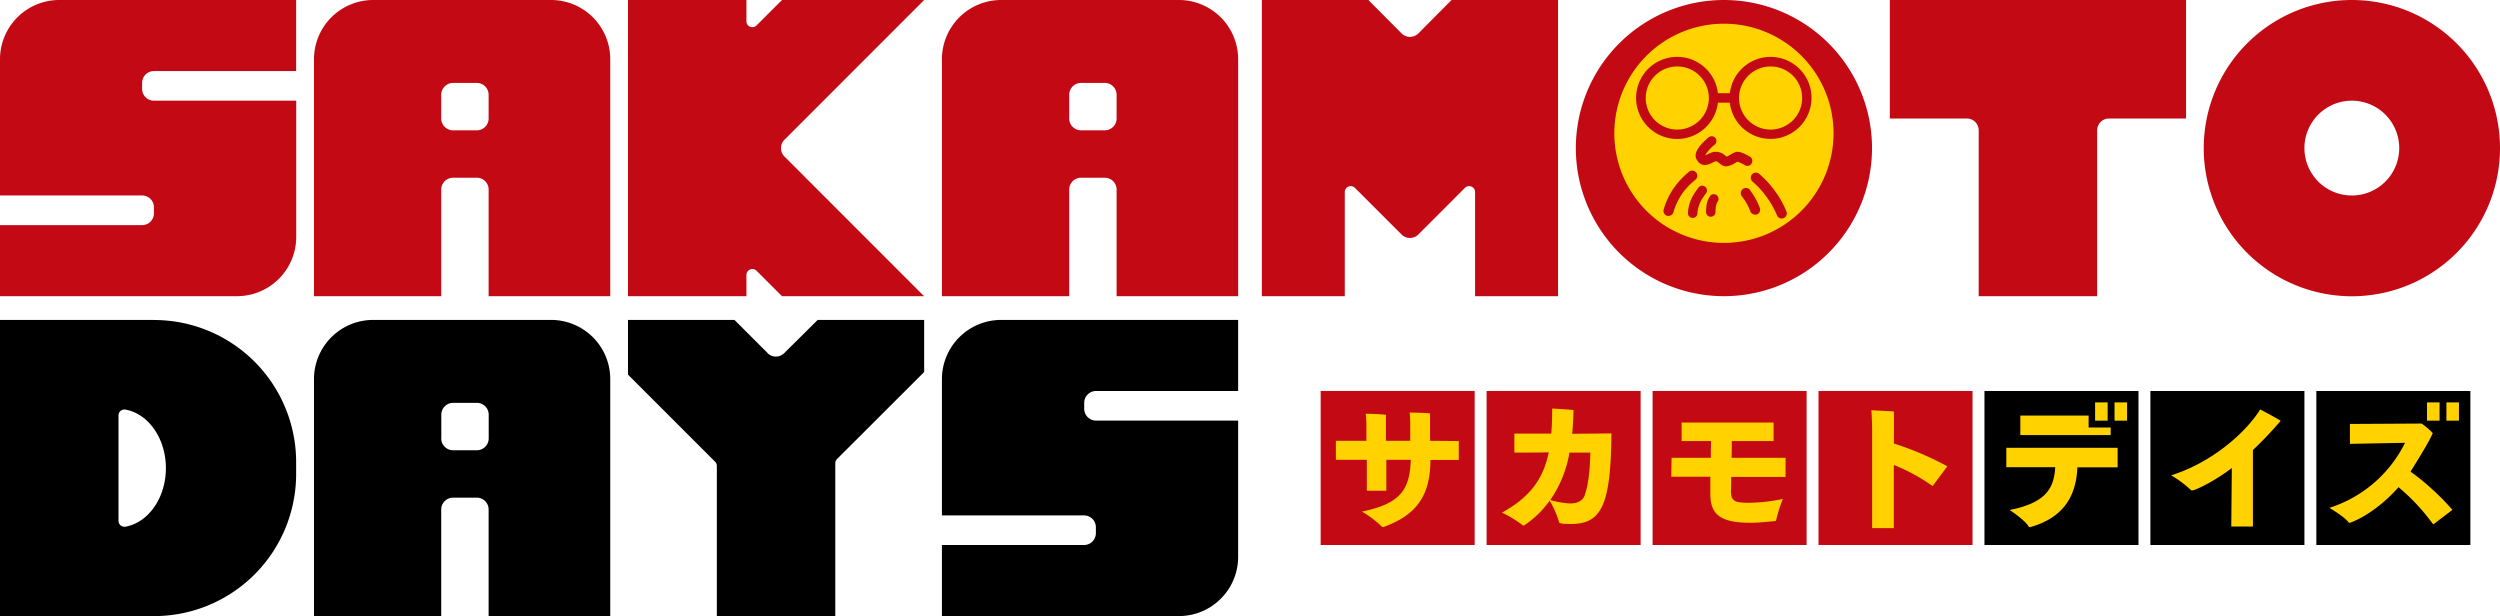 <svg xmlns="http://www.w3.org/2000/svg" xmlns:xlink="http://www.w3.org/1999/xlink" width="598.11" height="147.4" viewBox="0 0 598.11 147.4"><defs><style>.cls-1{fill:none;}.cls-2{clip-path:url(#clip-path);}.cls-3{fill:#c30a14;}.cls-4{fill:#ffd200;}</style><clipPath id="clip-path" transform="translate(0 0)"><rect class="cls-1" width="598.11" height="147.4"/></clipPath></defs><g id="レイヤー_2" data-name="レイヤー 2"><g id="レイヤー_1-2" data-name="レイヤー 1"><g class="cls-2"><path class="cls-3" d="M447.87,35.43A35.43,35.43,0,1,1,412.44,0a35.44,35.44,0,0,1,35.43,35.43" transform="translate(0 0)"/><path class="cls-4" d="M438.66,31.89A26.22,26.22,0,1,1,412.44,5.67a26.22,26.22,0,0,1,26.22,26.22" transform="translate(0 0)"/><path class="cls-3" d="M423.6,13.61a9.81,9.81,0,0,0-9.74,8.68H411a9.82,9.82,0,1,0,0,2.27h2.84a9.81,9.81,0,1,0,9.74-10.95M401.28,31a7.55,7.55,0,1,1,7.55-7.55A7.56,7.56,0,0,1,401.28,31m22.32,0a7.55,7.55,0,1,1,7.55-7.55A7.55,7.55,0,0,1,423.6,31" transform="translate(0 0)"/><path class="cls-3" d="M419.08,39.05a1.14,1.14,0,0,0-.41-1.55c-2.3-1.36-3.05-1.21-3.29-1.16A5.58,5.58,0,0,0,414,37c-.26.14-.71.39-.94.48l-.27-.21a3.26,3.26,0,0,0-3.14-.84,7.64,7.64,0,0,0-1.07.46,6.6,6.6,0,0,1-.64.28l0,0a9.7,9.7,0,0,1,2.36-2.62,1.14,1.14,0,0,0-1.45-1.75c-1.82,1.5-3.82,3.64-3,5.24,1.09,2.2,3,1.3,3.75.92a7.4,7.4,0,0,1,.8-.35c.25-.08.51.08,1,.49a2.6,2.6,0,0,0,1.55.71,4.87,4.87,0,0,0,2.13-.8l.63-.33a10.1,10.1,0,0,1,1.78.86,1.15,1.15,0,0,0,1.56-.41" transform="translate(0 0)"/><path class="cls-3" d="M405.61,43a1.22,1.22,0,0,0-1.51-1.92,19.35,19.35,0,0,0-3.3,3.42A17.37,17.37,0,0,0,398,50.19a1.22,1.22,0,0,0,.92,1.46.86.86,0,0,0,.28,0,1.22,1.22,0,0,0,1.18-.94,15.11,15.11,0,0,1,2.37-4.8A17.54,17.54,0,0,1,405.61,43" transform="translate(0 0)"/><path class="cls-3" d="M424.12,45a23.18,23.18,0,0,0-3.27-3.43,1.22,1.22,0,0,0-1.54,1.9,22,22,0,0,1,5.8,8,1.22,1.22,0,0,0,1.15.81,1.14,1.14,0,0,0,.41-.07,1.22,1.22,0,0,0,.74-1.56A22.72,22.72,0,0,0,424.12,45" transform="translate(0 0)"/><path class="cls-3" d="M418.71,45.48a1.23,1.23,0,0,0-2,1.47,13.52,13.52,0,0,1,2,3.48,1.22,1.22,0,0,0,1.18.92,1,1,0,0,0,.3,0,1.22,1.22,0,0,0,.88-1.49,16.3,16.3,0,0,0-2.38-4.34" transform="translate(0 0)"/><path class="cls-3" d="M407.93,44.66a1.13,1.13,0,0,0-1.59.22,20.47,20.47,0,0,0-1.34,2A9.35,9.35,0,0,0,403.83,51,1.13,1.13,0,0,0,405,52.14h0A1.13,1.13,0,0,0,406.1,51a7.29,7.29,0,0,1,.91-3.06,16.65,16.65,0,0,1,1.14-1.7,1.12,1.12,0,0,0-.22-1.58" transform="translate(0 0)"/><path class="cls-3" d="M409.12,46.94a4.74,4.74,0,0,0-.79,1.88,11.41,11.41,0,0,0-.17,1.91,1.14,1.14,0,0,0,1.13,1.13h0a1.14,1.14,0,0,0,1.13-1.13,8.55,8.55,0,0,1,.12-1.45,2.75,2.75,0,0,1,.37-1,1.13,1.13,0,0,0-1.8-1.38" transform="translate(0 0)"/><path class="cls-3" d="M0,14.17v32.6H34a2.84,2.84,0,0,1,2.83,2.84V51A2.84,2.84,0,0,1,34,53.86H0v17H56.69A14.18,14.18,0,0,0,70.87,56.69V24.09h-34A2.82,2.82,0,0,1,34,21.26V19.84A2.83,2.83,0,0,1,36.85,17h34V0H14.17A14.18,14.18,0,0,0,0,14.17" transform="translate(0 0)"/><path class="cls-3" d="M131.81,0H89.29A14.17,14.17,0,0,0,75.12,14.17v56.7h30.44V45.35a2.84,2.84,0,0,1,2.84-2.83h5.67a2.83,2.83,0,0,1,2.83,2.83V70.87H146V14.17A14.17,14.17,0,0,0,131.81,0M105.56,28.35V22.68a2.84,2.84,0,0,1,2.84-2.84h5.67a2.84,2.84,0,0,1,2.83,2.84v5.67a2.83,2.83,0,0,1-2.83,2.83H108.4a2.84,2.84,0,0,1-2.84-2.83" transform="translate(0 0)"/><path class="cls-3" d="M282.05,0H239.53a14.18,14.18,0,0,0-14.18,14.17v56.7H255.8V45.35a2.84,2.84,0,0,1,2.84-2.83h5.66a2.84,2.84,0,0,1,2.84,2.83V70.87h29.08V14.17A14.18,14.18,0,0,0,282.05,0M255.8,28.35V22.68a2.84,2.84,0,0,1,2.84-2.84h5.66a2.84,2.84,0,0,1,2.84,2.84v5.67a2.84,2.84,0,0,1-2.84,2.83h-5.66a2.84,2.84,0,0,1-2.84-2.83" transform="translate(0 0)"/><path class="cls-3" d="M187.09,0,181,6.08a1.41,1.41,0,0,1-2.42-1V0H150.24V70.87h28.34V65.78a1.42,1.42,0,0,1,2.42-1l6.09,6.09h34L187.67,37.44a2.85,2.85,0,0,1,0-4L221.1,0Z" transform="translate(0 0)"/><path class="cls-3" d="M347.27,0l-7.94,8a2.85,2.85,0,0,1-4,0L327.37,0H301.89V70.87h19.84V45.94a1.42,1.42,0,0,1,2.42-1l11.17,11.17a2.85,2.85,0,0,0,4,0l11.16-11.17a1.42,1.42,0,0,1,2.42,1V70.87h19.85V0Z" transform="translate(0 0)"/><path class="cls-3" d="M562.68,0a35.44,35.44,0,1,0,35.43,35.43A35.44,35.44,0,0,0,562.68,0m0,46.77A11.34,11.34,0,1,1,574,35.43a11.34,11.34,0,0,1-11.34,11.34" transform="translate(0 0)"/><path class="cls-3" d="M501.73,0h-49.6V28.35h18.42a2.84,2.84,0,0,1,2.84,2.83V70.87h28.34V31.18a2.84,2.84,0,0,1,2.84-2.83H523V0Z" transform="translate(0 0)"/><path d="M296.22,93.54v-17H239.53a14.17,14.17,0,0,0-14.18,14.17v32.6h34a2.83,2.83,0,0,1,2.83,2.83v1.42a2.83,2.83,0,0,1-2.83,2.83h-34v17h56.7a14.17,14.17,0,0,0,14.17-14.17v-32.6h-34a2.83,2.83,0,0,1-2.83-2.83V96.38a2.84,2.84,0,0,1,2.83-2.84Z" transform="translate(0 0)"/><path d="M131.81,76.54H89.29A14.16,14.16,0,0,0,75.12,90.71V147.4h30.44V121.89a2.83,2.83,0,0,1,2.84-2.83h5.67a2.83,2.83,0,0,1,2.83,2.83V147.4H146V90.71a14.16,14.16,0,0,0-14.17-14.17m-26.25,28.34V99.21a2.84,2.84,0,0,1,2.84-2.83h5.67a2.83,2.83,0,0,1,2.83,2.83v5.67a2.84,2.84,0,0,1-2.83,2.84H108.4a2.84,2.84,0,0,1-2.84-2.84" transform="translate(0 0)"/><path d="M36.85,76.54H0V147.4H36.85a34,34,0,0,0,34-34v-2.84a34,34,0,0,0-34-34m-8.5,48.05V99.35A1.42,1.42,0,0,1,30.06,98c5.45,1,9.63,6.91,9.63,14s-4.18,13-9.63,14a1.42,1.42,0,0,1-1.71-1.39" transform="translate(0 0)"/><path d="M183.66,84.48l-7.94-7.94H150.24V89.62l20.84,20.84a1.42,1.42,0,0,1,.42,1V147.4h28.34V110.81a1.4,1.4,0,0,1,.42-1L221.1,89V76.54H195.62l-8,7.94a2.83,2.83,0,0,1-4,0" transform="translate(0 0)"/><rect class="cls-3" x="395.37" y="93.54" width="36.85" height="36.85"/><path class="cls-4" d="M399.91,109.53h9.4c0-1.34,0-2.7.06-4h-7.05v-4.44h22v4.44h-10c0,1.3,0,2.67-.06,4h12.92v4.57h-13c0,1.84-.06,3.18-.06,3.43,0,2.35.86,2.76,4.35,2.76a42.49,42.49,0,0,0,8.07-.92,34.9,34.9,0,0,0-1.59,5c0,.19-.1.25-.29.29-2.47.25-4.29.41-5.94.41-7.52,0-9.53-2.29-9.53-6.89v-.13c0-.92,0-2.32,0-4h-9.34Z" transform="translate(0 0)"/><rect class="cls-3" x="315.96" y="93.54" width="36.85" height="36.85"/><path class="cls-4" d="M342.13,105.46c0-1.11,0-2.19,0-3.24,0-.67,0-3.33,0-3.33-1.13-.11-4-.19-4.86-.19.06.73.12,1.87.12,2.63v4.13h-5.81V99.23c-1.53-.17-4.22-.25-4.84-.25.13,1,.16,2.48.16,2.48v4h-7.3V110H327v7.4h4.67V110h5.85c-.23,7.24-2.54,10.51-11.69,12.39a25.33,25.33,0,0,1,4.73,3.56.32.32,0,0,0,.25.15.19.19,0,0,0,.13,0c8.58-3.05,11.25-8.22,11.28-16.07H349v-4.51Z" transform="translate(0 0)"/><rect class="cls-3" x="355.66" y="93.54" width="36.85" height="36.85"/><path class="cls-4" d="M376.12,103.78c.25-1.85.33-5.68.33-5.68-1.4-.16-5.1-.36-5.1-.36,0,2.19-.06,4.19-.22,6l-8.83,0v4.54c2.92,0,5.62,0,8.23-.06-1.27,6.16-4.29,10.61-11.18,14.42a28.47,28.47,0,0,1,4.92,3,.33.33,0,0,0,.26.13,23,23,0,0,0,6.22-6,22.92,22.92,0,0,1,2.22,5.05c0,.31.16.54,2.89.54,7.28,0,9.53-4.51,9.66-21.67Zm3.08,14.58c-.6,1.62-2,2.09-3.62,2.09a21.4,21.4,0,0,1-4.7-.82,28,28,0,0,0,4.6-11.34h5c-.06,3-.35,7.49-1.33,10.07" transform="translate(0 0)"/><rect class="cls-3" x="435.07" y="93.54" width="36.85" height="36.85"/><path class="cls-4" d="M453.11,106.1v-4.17l0-3.47c-1.34-.13-3.88-.22-5.4-.31.13,1.5.19,4.39.19,4.39v23.82h5.18V111.24a43.94,43.94,0,0,1,9.05,4.89.38.38,0,0,0,.22.1c.07,0,.13-.07.16-.13l3.37-4.54a73.1,73.1,0,0,0-12.8-5.46" transform="translate(0 0)"/><rect x="514.47" y="93.54" width="36.85" height="36.85"/><path class="cls-4" d="M545.62,100.66c-1.59-1-4.88-2.7-4.88-2.7-3.58,5.72-11.68,12.74-21.31,15.76a25.94,25.94,0,0,1,4.67,3.46.44.44,0,0,0,.35.16c.67,0,5.18-2.07,9.5-5.37l-.13,14H539v-18.3a92.78,92.78,0,0,0,6.65-7" transform="translate(0 0)"/><rect x="554.17" y="93.54" width="36.85" height="36.85"/><path class="cls-4" d="M576.72,112.8c4.77-7.56,5.3-9.18,5.3-9.18a16,16,0,0,0-2.68-2.29l-17.13.1,0,4.76,13.18-.25a30.52,30.52,0,0,1-18.1,15.56s3.52,2.06,4.57,3.43a.32.32,0,0,0,.28.16c.16,0,5.94-2,11.69-8.54a49.39,49.39,0,0,1,8.17,8.73c.06.06.09.1.12.1a.21.21,0,0,0,.13,0l4.48-3.4a61,61,0,0,0-10-9.14" transform="translate(0 0)"/><rect class="cls-4" x="580.65" y="96.27" width="3" height="4.37"/><rect class="cls-4" x="585.29" y="96.27" width="3" height="4.37"/><rect x="474.77" y="93.54" width="36.85" height="36.85"/><path class="cls-4" d="M480,111.78H491.7c-.29,4.73-1.87,8.45-10.9,10.23,0,0,3.66,2.41,4.52,3.94.09.12.12.15.22.15a.52.52,0,0,0,.19,0c7.72-2.16,11-7.18,11.27-14.29h9.63v-4.67H480Z" transform="translate(0 0)"/><rect class="cls-4" x="501.24" y="96.27" width="3" height="4.37"/><rect class="cls-4" x="505.89" y="96.27" width="3" height="4.37"/><polygon class="cls-4" points="499.69 104.09 504.97 104.09 504.97 102.28 499.69 102.28 499.69 99.42 483.35 99.42 483.35 104.09 498.94 104.09 499.69 104.09"/></g></g></g></svg>